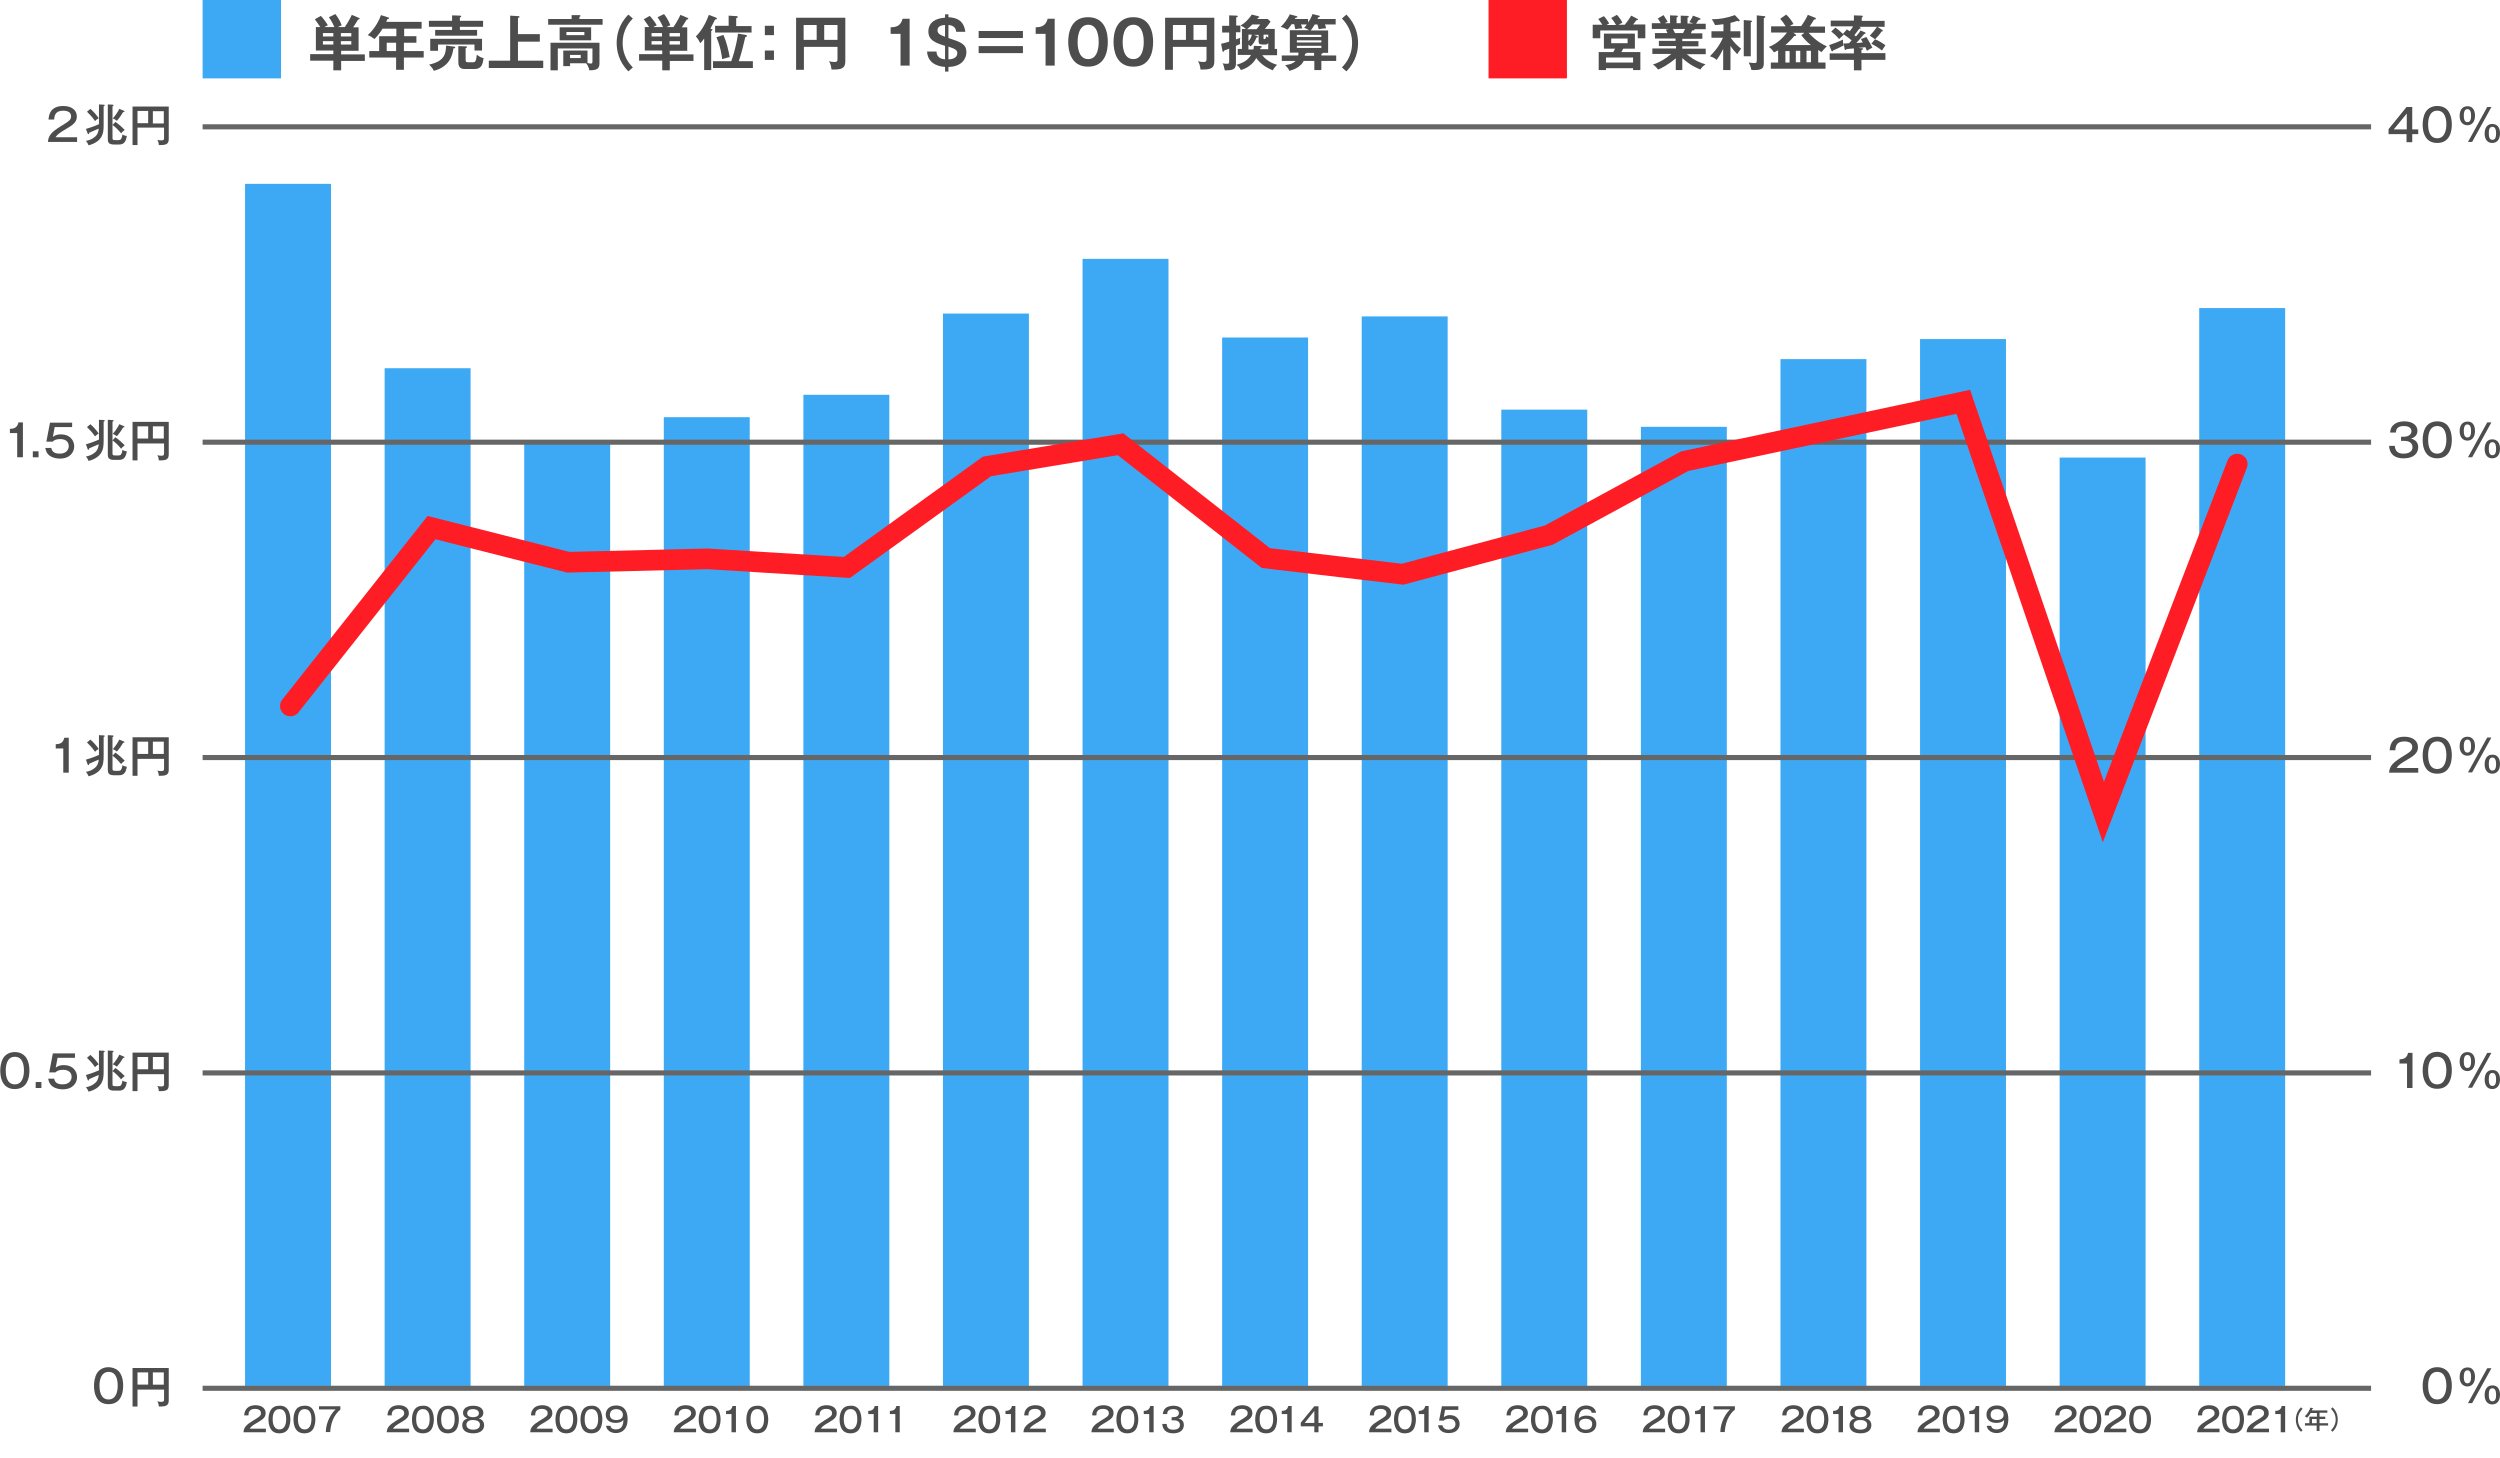 <?xml version="1.0" encoding="utf-8"?>
<!-- Generator: Adobe Illustrator 26.0.1, SVG Export Plug-In . SVG Version: 6.00 Build 0)  -->
<svg version="1.1" id="レイヤー_1" xmlns="http://www.w3.org/2000/svg" xmlns:xlink="http://www.w3.org/1999/xlink" x="0px"
	 y="0px" viewBox="0 0 960 560" style="enable-background:new 0 0 960 560;" xml:space="preserve">
<style type="text/css">
	.st0{fill:#3DA9F5;}
	.st1{fill:#4D4D4D;}
	.st2{fill:none;stroke:#666666;stroke-width:1.962;stroke-miterlimit:10;}
	.st3{fill:#FF1D25;}
	.st4{fill:none;stroke:#FF1D25;stroke-width:7.935;stroke-linecap:round;stroke-miterlimit:10;}
</style>
<g>
	<rect x="94.1" y="70.6" class="st0" width="33" height="461.6"/>
	<rect x="147.7" y="141.4" class="st0" width="33" height="390.8"/>
	<rect x="201.3" y="170.1" class="st0" width="33" height="362.1"/>
	<rect x="254.9" y="160.2" class="st0" width="33" height="372.1"/>
	<rect x="308.5" y="151.6" class="st0" width="33" height="380.6"/>
	<rect x="362.1" y="120.4" class="st0" width="33" height="411.8"/>
	<rect x="415.7" y="99.4" class="st0" width="33" height="432.8"/>
	<rect x="469.3" y="129.6" class="st0" width="33" height="402.6"/>
	<rect x="522.9" y="121.5" class="st0" width="33" height="410.7"/>
	<rect x="576.5" y="157.3" class="st0" width="33" height="374.9"/>
	<rect x="630.1" y="163.9" class="st0" width="33" height="368.3"/>
	<rect x="683.7" y="137.9" class="st0" width="33" height="394.3"/>
	<rect x="737.3" y="130.2" class="st0" width="33" height="402"/>
	<rect x="790.9" y="175.7" class="st0" width="33" height="356.6"/>
	<rect x="844.5" y="118.3" class="st0" width="33" height="413.9"/>
	<g>
		<path class="st1" d="M101.9,550h-8.4c0.1-1.9,1.1-2.9,3.7-4.5c2.5-1.5,3-1.8,3-2.9c0-1.1-1.1-1.6-2.2-1.6c-2.3,0-2.6,1.4-2.6,2.5
			h-1.6c0-0.5,0.1-1.5,0.7-2.3c1-1.4,2.6-1.6,3.6-1.6c2.4,0,3.9,1.2,3.9,3c0,1.3-0.6,2.2-2.7,3.4c-2.4,1.4-2.8,1.7-3.4,2.6h6.2V550z
			"/>
		<path class="st1" d="M110.6,541.4c0.8,1.3,0.9,2.9,0.9,3.7c0,0.7-0.1,2.4-0.9,3.7c-0.9,1.4-2.4,1.6-3.3,1.6
			c-1.8,0-2.8-0.8-3.3-1.6c-0.8-1.3-0.9-2.8-0.9-3.7c0-0.9,0.1-2.4,0.9-3.7c0.7-1.1,1.9-1.6,3.3-1.6
			C108.7,539.7,109.9,540.3,110.6,541.4z M104.7,545c0,1.1,0.2,3.9,2.6,3.9c2.4,0,2.6-2.9,2.6-3.9c0-1.3-0.2-3.9-2.6-3.9
			C104.9,541.1,104.7,543.8,104.7,545z"/>
		<path class="st1" d="M120.2,541.4c0.8,1.3,0.9,2.9,0.9,3.7c0,0.7-0.1,2.4-0.9,3.7c-0.9,1.4-2.4,1.6-3.3,1.6
			c-1.8,0-2.8-0.8-3.3-1.6c-0.8-1.3-0.9-2.8-0.9-3.7c0-0.9,0.1-2.4,0.9-3.7c0.7-1.1,1.9-1.6,3.3-1.6
			C118.4,539.7,119.6,540.3,120.2,541.4z M114.4,545c0,1.1,0.2,3.9,2.6,3.9c2.4,0,2.6-2.9,2.6-3.9c0-1.3-0.2-3.9-2.6-3.9
			C114.6,541.1,114.4,543.8,114.4,545z"/>
		<path class="st1" d="M130.7,540v1.3c-1.2,0.9-2.1,2.2-2.8,3.7c-0.9,2.1-1,3.9-1.1,4.9h-1.7c0.1-4.3,2.5-7.6,3.8-8.7h-6.4V540
			H130.7z"/>
	</g>
	<g>
		<path class="st1" d="M156.9,550h-8.4c0.1-1.9,1.1-2.9,3.7-4.5c2.5-1.5,3-1.8,3-2.9c0-1.1-1.1-1.6-2.2-1.6c-2.3,0-2.6,1.4-2.6,2.5
			h-1.6c0-0.5,0.1-1.5,0.7-2.3c1-1.4,2.6-1.6,3.6-1.6c2.4,0,3.9,1.2,3.9,3c0,1.3-0.6,2.2-2.7,3.4c-2.4,1.4-2.8,1.7-3.4,2.6h6.2V550z
			"/>
		<path class="st1" d="M165.7,541.4c0.8,1.3,0.9,2.9,0.9,3.7c0,0.7-0.1,2.4-0.9,3.7c-0.9,1.4-2.4,1.6-3.3,1.6
			c-1.8,0-2.8-0.8-3.3-1.6c-0.8-1.3-0.9-2.8-0.9-3.7c0-0.9,0.1-2.4,0.9-3.7c0.7-1.1,1.9-1.6,3.3-1.6
			C163.8,539.7,165,540.3,165.7,541.4z M159.8,545c0,1.1,0.2,3.9,2.6,3.9c2.4,0,2.6-2.9,2.6-3.9c0-1.3-0.2-3.9-2.6-3.9
			C160,541.1,159.8,543.8,159.8,545z"/>
		<path class="st1" d="M175.3,541.4c0.8,1.3,0.9,2.9,0.9,3.7c0,0.7-0.1,2.4-0.9,3.7c-0.9,1.4-2.4,1.6-3.3,1.6
			c-1.8,0-2.8-0.8-3.3-1.6c-0.8-1.3-0.9-2.8-0.9-3.7c0-0.9,0.1-2.4,0.9-3.7c0.7-1.1,1.9-1.6,3.3-1.6
			C173.4,539.7,174.6,540.3,175.3,541.4z M169.4,545c0,1.1,0.2,3.9,2.6,3.9c2.4,0,2.6-2.9,2.6-3.9c0-1.3-0.2-3.9-2.6-3.9
			C169.7,541.1,169.4,543.8,169.4,545z"/>
		<path class="st1" d="M185.9,547.3c0,1.3-0.8,3.1-4.2,3.1c-0.7,0-2.2-0.1-3.2-0.9c-0.6-0.5-1-1.2-1-2.2c0-2,1.6-2.5,2.1-2.6
			c-0.5-0.2-1.8-0.6-1.8-2.2c0-1.5,1.3-2.7,3.9-2.7c2.7,0,3.9,1.3,3.9,2.7c0,1.6-1.3,2.1-1.8,2.2C185.1,545,185.9,545.9,185.9,547.3
			z M179.1,547.1c0,1.5,1.5,1.9,2.6,1.9c1,0,2.6-0.3,2.6-1.9c0-1-0.8-1.8-2.6-1.8C179.9,545.2,179.1,546.1,179.1,547.1z
			 M179.4,542.7c0,1.5,1.9,1.5,2.2,1.5c0.3,0,2.3,0,2.3-1.5c0-0.3-0.1-1.6-2.3-1.6C179.6,541.1,179.4,542.3,179.4,542.7z"/>
	</g>
	<g>
		<path class="st1" d="M212,550h-8.4c0.1-1.9,1.1-2.9,3.7-4.5c2.5-1.5,3-1.8,3-2.9c0-1.1-1.1-1.6-2.2-1.6c-2.3,0-2.6,1.4-2.6,2.5
			h-1.6c0-0.5,0.1-1.5,0.7-2.3c1-1.4,2.6-1.6,3.6-1.6c2.4,0,3.9,1.2,3.9,3c0,1.3-0.6,2.2-2.7,3.4c-2.4,1.4-2.8,1.7-3.4,2.6h6.2V550z
			"/>
		<path class="st1" d="M220.8,541.4c0.8,1.3,0.9,2.9,0.9,3.7c0,0.7-0.1,2.4-0.9,3.7c-0.9,1.4-2.4,1.6-3.3,1.6
			c-1.8,0-2.8-0.8-3.3-1.6c-0.8-1.3-0.9-2.8-0.9-3.7c0-0.9,0.1-2.4,0.9-3.7c0.7-1.1,1.9-1.6,3.3-1.6
			C218.9,539.7,220.1,540.3,220.8,541.4z M214.9,545c0,1.1,0.2,3.9,2.6,3.9c2.4,0,2.6-2.9,2.6-3.9c0-1.3-0.2-3.9-2.6-3.9
			C215.1,541.1,214.9,543.8,214.9,545z"/>
		<path class="st1" d="M230.4,541.4c0.8,1.3,0.9,2.9,0.9,3.7c0,0.7-0.1,2.4-0.9,3.7c-0.9,1.4-2.4,1.6-3.3,1.6
			c-1.8,0-2.8-0.8-3.3-1.6c-0.8-1.3-0.9-2.8-0.9-3.7c0-0.9,0.1-2.4,0.9-3.7c0.7-1.1,1.9-1.6,3.3-1.6
			C228.5,539.7,229.7,540.3,230.4,541.4z M224.5,545c0,1.1,0.2,3.9,2.6,3.9c2.4,0,2.6-2.9,2.6-3.9c0-1.3-0.2-3.9-2.6-3.9
			C224.7,541.1,224.5,543.8,224.5,545z"/>
		<path class="st1" d="M234.4,547.5c0.2,1.2,1.3,1.4,2.1,1.4c2.4,0,2.8-1.8,2.9-3.6c-0.8,0.8-1.7,1.1-3,1.1c-2.1,0-3.8-1-3.8-3.2
			c0-1.9,1.4-3.5,4-3.5c3.6,0,4.4,2.9,4.4,5.2c0,4.3-2.5,5.4-4.5,5.4c-0.3,0-3.3,0-3.8-2.8H234.4z M234.2,543.3c0,1.6,1.4,2,2.4,2
			c1.4,0,2.6-0.6,2.6-2c0-1.1-0.8-2.2-2.6-2.2C234.3,541.1,234.2,542.9,234.2,543.3z"/>
	</g>
	<g>
		<path class="st1" d="M267.1,550h-8.4c0.1-1.9,1.1-2.9,3.7-4.5c2.5-1.5,3-1.8,3-2.9c0-1.1-1.1-1.6-2.2-1.6c-2.3,0-2.6,1.4-2.6,2.5
			h-1.6c0-0.5,0.1-1.5,0.7-2.3c1-1.4,2.6-1.6,3.6-1.6c2.4,0,3.9,1.2,3.9,3c0,1.3-0.6,2.2-2.7,3.4c-2.4,1.4-2.8,1.7-3.4,2.6h6.2V550z
			"/>
		<path class="st1" d="M275.8,541.4c0.8,1.3,0.9,2.9,0.9,3.7c0,0.7-0.1,2.4-0.9,3.7c-0.9,1.4-2.4,1.6-3.3,1.6
			c-1.8,0-2.8-0.8-3.3-1.6c-0.8-1.3-0.9-2.8-0.9-3.7c0-0.9,0.1-2.4,0.9-3.7c0.7-1.1,1.9-1.6,3.3-1.6
			C273.9,539.7,275.1,540.3,275.8,541.4z M270,545c0,1.1,0.2,3.9,2.6,3.9c2.4,0,2.6-2.9,2.6-3.9c0-1.3-0.2-3.9-2.6-3.9
			C270.2,541.1,270,543.8,270,545z"/>
		<path class="st1" d="M282.5,550h-1.6v-7h-2.1v-1.2c1.2-0.1,2.1-0.3,2.5-1.9h1.3V550z"/>
		<path class="st1" d="M294.1,541.4c0.8,1.3,0.9,2.9,0.9,3.7c0,0.7-0.1,2.4-0.9,3.7c-0.9,1.4-2.4,1.6-3.3,1.6
			c-1.8,0-2.8-0.8-3.3-1.6c-0.8-1.3-0.9-2.8-0.9-3.7c0-0.9,0.1-2.4,0.9-3.7c0.7-1.1,1.9-1.6,3.3-1.6
			C292.2,539.7,293.4,540.3,294.1,541.4z M288.2,545c0,1.1,0.2,3.9,2.6,3.9c2.4,0,2.6-2.9,2.6-3.9c0-1.3-0.2-3.9-2.6-3.9
			C288.4,541.1,288.2,543.8,288.2,545z"/>
	</g>
	<g>
		<path class="st1" d="M321.2,550h-8.4c0.1-1.9,1.1-2.9,3.7-4.5c2.5-1.5,3-1.8,3-2.9c0-1.1-1.1-1.6-2.2-1.6c-2.3,0-2.6,1.4-2.6,2.5
			h-1.6c0-0.5,0.1-1.5,0.7-2.3c1-1.4,2.6-1.6,3.6-1.6c2.4,0,3.9,1.2,3.9,3c0,1.3-0.6,2.2-2.7,3.4c-2.4,1.4-2.8,1.7-3.4,2.6h6.2V550z
			"/>
		<path class="st1" d="M329.9,541.4c0.8,1.3,0.9,2.9,0.9,3.7c0,0.7-0.1,2.4-0.9,3.7c-0.9,1.4-2.4,1.6-3.3,1.6
			c-1.8,0-2.8-0.8-3.3-1.6c-0.8-1.3-0.9-2.8-0.9-3.7c0-0.9,0.1-2.4,0.9-3.7c0.7-1.1,1.9-1.6,3.3-1.6
			C328,539.7,329.2,540.3,329.9,541.4z M324,545c0,1.1,0.2,3.9,2.6,3.9c2.4,0,2.6-2.9,2.6-3.9c0-1.3-0.2-3.9-2.6-3.9
			C324.2,541.1,324,543.8,324,545z"/>
		<path class="st1" d="M337.1,550h-1.6v-7h-2.1v-1.2c1.2-0.1,2.1-0.3,2.5-1.9h1.3V550z"/>
		<path class="st1" d="M345.4,550h-1.6v-7h-2.1v-1.2c1.2-0.1,2.1-0.3,2.5-1.9h1.3V550z"/>
	</g>
	<g>
		<path class="st1" d="M374.5,550h-8.4c0.1-1.9,1.1-2.9,3.7-4.5c2.5-1.5,3-1.8,3-2.9c0-1.1-1.1-1.6-2.2-1.6c-2.3,0-2.6,1.4-2.6,2.5
			h-1.6c0-0.5,0.1-1.5,0.7-2.3c1-1.4,2.6-1.6,3.6-1.6c2.4,0,3.9,1.2,3.9,3c0,1.3-0.6,2.2-2.7,3.4c-2.4,1.4-2.8,1.7-3.4,2.6h6.2V550z
			"/>
		<path class="st1" d="M383.2,541.4c0.8,1.3,0.9,2.9,0.9,3.7c0,0.7-0.1,2.4-0.9,3.7c-0.9,1.4-2.4,1.6-3.3,1.6
			c-1.8,0-2.8-0.8-3.3-1.6c-0.8-1.3-0.9-2.8-0.9-3.7c0-0.9,0.1-2.4,0.9-3.7c0.7-1.1,1.9-1.6,3.3-1.6
			C381.3,539.7,382.5,540.3,383.2,541.4z M377.3,545c0,1.1,0.2,3.9,2.6,3.9c2.4,0,2.6-2.9,2.6-3.9c0-1.3-0.2-3.9-2.6-3.9
			C377.5,541.1,377.3,543.8,377.3,545z"/>
		<path class="st1" d="M389.8,550h-1.6v-7h-2.1v-1.2c1.2-0.1,2.1-0.3,2.5-1.9h1.3V550z"/>
		<path class="st1" d="M401.4,550H393c0.1-1.9,1.1-2.9,3.7-4.5c2.5-1.5,3-1.8,3-2.9c0-1.1-1.1-1.6-2.2-1.6c-2.3,0-2.6,1.4-2.6,2.5
			h-1.6c0-0.5,0.1-1.5,0.7-2.3c1-1.4,2.6-1.6,3.6-1.6c2.4,0,3.9,1.2,3.9,3c0,1.3-0.6,2.2-2.7,3.4c-2.4,1.4-2.8,1.7-3.4,2.6h6.2V550z
			"/>
	</g>
	<g>
		<path class="st1" d="M427.5,550h-8.4c0.1-1.9,1.1-2.9,3.7-4.5c2.5-1.5,3-1.8,3-2.9c0-1.1-1.1-1.6-2.2-1.6c-2.3,0-2.6,1.4-2.6,2.5
			h-1.6c0-0.5,0.1-1.5,0.7-2.3c1-1.4,2.6-1.6,3.6-1.6c2.4,0,3.9,1.2,3.9,3c0,1.3-0.6,2.2-2.7,3.4c-2.4,1.4-2.8,1.7-3.4,2.6h6.2V550z
			"/>
		<path class="st1" d="M436.2,541.4c0.8,1.3,0.9,2.9,0.9,3.7c0,0.7-0.1,2.4-0.9,3.7c-0.9,1.4-2.4,1.6-3.3,1.6
			c-1.8,0-2.8-0.8-3.3-1.6c-0.8-1.3-0.9-2.8-0.9-3.7c0-0.9,0.1-2.4,0.9-3.7c0.7-1.1,1.9-1.6,3.3-1.6
			C434.3,539.7,435.5,540.3,436.2,541.4z M430.4,545c0,1.1,0.2,3.9,2.6,3.9c2.4,0,2.6-2.9,2.6-3.9c0-1.3-0.2-3.9-2.6-3.9
			C430.6,541.1,430.4,543.8,430.4,545z"/>
		<path class="st1" d="M442.9,550h-1.6v-7h-2.1v-1.2c1.2-0.1,2.1-0.3,2.5-1.9h1.3V550z"/>
		<path class="st1" d="M449.8,544.2h0.8c1.1,0,2.1-0.5,2.1-1.6c0-1.5-1.8-1.5-2.2-1.5c-1.7,0-2.3,0.8-2.3,1.9h-1.7
			c0.1-0.5,0.2-1.5,1.1-2.3c1-0.8,2.4-0.9,3-0.9c2.3,0,3.7,1.1,3.7,2.7c0,1.7-1.3,2.1-1.8,2.2c1.7,0.4,2.1,1.5,2.1,2.5
			c0,1.6-1.1,3.2-4.1,3.2c-0.9,0-3.9-0.1-4.2-3.6h1.7c0.1,1.4,0.7,2.2,2.5,2.2c0.4,0,2.6,0,2.6-1.8c0-1.5-1.4-1.8-2.2-1.8h-1V544.2z
			"/>
	</g>
	<g>
		<path class="st1" d="M480.8,550h-8.4c0.1-1.9,1.1-2.9,3.7-4.5c2.5-1.5,3-1.8,3-2.9c0-1.1-1.1-1.6-2.2-1.6c-2.3,0-2.6,1.4-2.6,2.5
			h-1.6c0-0.5,0.1-1.5,0.7-2.3c1-1.4,2.6-1.6,3.6-1.6c2.4,0,3.9,1.2,3.9,3c0,1.3-0.6,2.2-2.7,3.4c-2.4,1.4-2.8,1.7-3.4,2.6h6.2V550z
			"/>
		<path class="st1" d="M489.5,541.4c0.8,1.3,0.9,2.9,0.9,3.7c0,0.7-0.1,2.4-0.9,3.7c-0.9,1.4-2.4,1.6-3.3,1.6
			c-1.8,0-2.8-0.8-3.3-1.6c-0.8-1.3-0.9-2.8-0.9-3.7c0-0.9,0.1-2.4,0.9-3.7c0.7-1.1,1.9-1.6,3.3-1.6
			C487.6,539.7,488.8,540.3,489.5,541.4z M483.7,545c0,1.1,0.2,3.9,2.6,3.9c2.4,0,2.6-2.9,2.6-3.9c0-1.3-0.2-3.9-2.6-3.9
			C483.9,541.1,483.7,543.8,483.7,545z"/>
		<path class="st1" d="M495.9,550h-1.6v-7h-2.1v-1.2c1.2-0.1,2.1-0.3,2.5-1.9h1.3V550z"/>
		<path class="st1" d="M506.3,546.4h1.7v1.3h-1.7v2.3h-1.6v-2.3h-5.2v-1.4l5.2-6.3h1.6V546.4z M504.7,546.4v-4.6l-3.7,4.6H504.7z"/>
	</g>
	<g>
		<path class="st1" d="M534.1,550h-8.4c0.1-1.9,1.1-2.9,3.7-4.5c2.5-1.5,3-1.8,3-2.9c0-1.1-1.1-1.6-2.2-1.6c-2.3,0-2.6,1.4-2.6,2.5
			h-1.6c0-0.5,0.1-1.5,0.7-2.3c1-1.4,2.6-1.6,3.6-1.6c2.4,0,3.9,1.2,3.9,3c0,1.3-0.6,2.2-2.7,3.4c-2.4,1.4-2.8,1.7-3.4,2.6h6.2V550z
			"/>
		<path class="st1" d="M542.8,541.4c0.8,1.3,0.9,2.9,0.9,3.7c0,0.7-0.1,2.4-0.9,3.7c-0.9,1.4-2.4,1.6-3.3,1.6
			c-1.8,0-2.8-0.8-3.3-1.6c-0.8-1.3-0.9-2.8-0.9-3.7c0-0.9,0.1-2.4,0.9-3.7c0.7-1.1,1.9-1.6,3.3-1.6
			C540.9,539.7,542.1,540.3,542.8,541.4z M536.9,545c0,1.1,0.2,3.9,2.6,3.9c2.4,0,2.6-2.9,2.6-3.9c0-1.3-0.2-3.9-2.6-3.9
			C537.2,541.1,536.9,543.8,536.9,545z"/>
		<path class="st1" d="M548.5,550h-1.6v-7h-2.1v-1.2c1.2-0.1,2.1-0.3,2.5-1.9h1.3V550z"/>
		<path class="st1" d="M559.9,541.4h-5l-0.5,2.8c0.7-0.6,1.7-0.8,2.4-0.8c2.5,0,3.7,1.8,3.7,3.4c0,1.6-1.1,3.5-4.1,3.5
			c-0.6,0-1.9,0-2.9-0.8c-1.1-0.8-1.2-1.9-1.3-2.2h1.7c0.3,1.4,1.5,1.7,2.4,1.7c1.7,0,2.6-1,2.6-2.1c0-0.9-0.6-2.1-2.4-2.1
			c-1.3,0-1.9,0.5-2.1,0.7h-1.8l1.1-5.5h6.3V541.4z"/>
	</g>
	<g>
		<path class="st1" d="M586.6,550h-8.4c0.1-1.9,1.1-2.9,3.7-4.5c2.5-1.5,3-1.8,3-2.9c0-1.1-1.1-1.6-2.2-1.6c-2.3,0-2.6,1.4-2.6,2.5
			h-1.6c0-0.5,0.1-1.5,0.7-2.3c1-1.4,2.6-1.6,3.6-1.6c2.4,0,3.9,1.2,3.9,3c0,1.3-0.6,2.2-2.7,3.4c-2.4,1.4-2.8,1.7-3.4,2.6h6.2V550z
			"/>
		<path class="st1" d="M595.4,541.4c0.8,1.3,0.9,2.9,0.9,3.7c0,0.7-0.1,2.4-0.9,3.7c-0.9,1.4-2.4,1.6-3.3,1.6
			c-1.8,0-2.8-0.8-3.3-1.6c-0.8-1.3-0.9-2.8-0.9-3.7c0-0.9,0.1-2.4,0.9-3.7c0.7-1.1,1.9-1.6,3.3-1.6
			C593.5,539.7,594.7,540.3,595.4,541.4z M589.5,545c0,1.1,0.2,3.9,2.6,3.9c2.4,0,2.6-2.9,2.6-3.9c0-1.3-0.2-3.9-2.6-3.9
			C589.7,541.1,589.5,543.8,589.5,545z"/>
		<path class="st1" d="M601.3,550h-1.6v-7h-2.1v-1.2c1.2-0.1,2.1-0.3,2.5-1.9h1.3V550z"/>
		<path class="st1" d="M611.2,542.5c-0.2-1.2-1.3-1.4-2.1-1.4c-2.4,0-2.8,1.8-2.9,3.6c0.8-0.8,1.8-1.1,3-1.1c2.1,0,3.8,1,3.8,3.2
			c0,2-1.4,3.5-4,3.5c-3.6,0-4.4-2.9-4.4-5.2c0-4.3,2.5-5.4,4.5-5.4c0.3,0,3.3,0,3.8,2.8H611.2z M606.4,546.8c0,1.1,0.7,2.2,2.6,2.2
			c2.2,0,2.4-1.6,2.4-2.2c0-1.9-2-2-2.4-2C607.1,544.8,606.4,545.7,606.4,546.8z"/>
	</g>
	<g>
		<path class="st1" d="M639.2,550h-8.4c0.1-1.9,1.1-2.9,3.7-4.5c2.5-1.5,3-1.8,3-2.9c0-1.1-1.1-1.6-2.2-1.6c-2.3,0-2.6,1.4-2.6,2.5
			h-1.6c0-0.5,0.1-1.5,0.7-2.3c1-1.4,2.6-1.6,3.6-1.6c2.4,0,3.9,1.2,3.9,3c0,1.3-0.6,2.2-2.7,3.4c-2.4,1.4-2.8,1.7-3.4,2.6h6.2V550z
			"/>
		<path class="st1" d="M647.9,541.4c0.8,1.3,0.9,2.9,0.9,3.7c0,0.7-0.1,2.4-0.9,3.7c-0.9,1.4-2.4,1.6-3.3,1.6
			c-1.8,0-2.8-0.8-3.3-1.6c-0.8-1.3-0.9-2.8-0.9-3.7c0-0.9,0.1-2.4,0.9-3.7c0.7-1.1,1.9-1.6,3.3-1.6
			C646,539.7,647.2,540.3,647.9,541.4z M642,545c0,1.1,0.2,3.9,2.6,3.9c2.4,0,2.6-2.9,2.6-3.9c0-1.3-0.2-3.9-2.6-3.9
			C642.2,541.1,642,543.8,642,545z"/>
		<path class="st1" d="M654.6,550H653v-7h-2.1v-1.2c1.2-0.1,2.1-0.3,2.5-1.9h1.3V550z"/>
		<path class="st1" d="M666.2,540v1.3c-1.2,0.9-2.1,2.2-2.8,3.7c-0.9,2.1-1,3.9-1.1,4.9h-1.7c0.1-4.3,2.5-7.6,3.8-8.7H658V540H666.2
			z"/>
	</g>
	<g>
		<path class="st1" d="M692.5,550h-8.4c0.1-1.9,1.1-2.9,3.7-4.5c2.5-1.5,3-1.8,3-2.9c0-1.1-1.1-1.6-2.2-1.6c-2.3,0-2.6,1.4-2.6,2.5
			h-1.6c0-0.5,0.1-1.5,0.7-2.3c1-1.4,2.6-1.6,3.6-1.6c2.4,0,3.9,1.2,3.9,3c0,1.3-0.6,2.2-2.7,3.4c-2.4,1.4-2.8,1.7-3.4,2.6h6.2V550z
			"/>
		<path class="st1" d="M701.2,541.4c0.8,1.3,0.9,2.9,0.9,3.7c0,0.7-0.1,2.4-0.9,3.7c-0.9,1.4-2.4,1.6-3.3,1.6
			c-1.8,0-2.8-0.8-3.3-1.6c-0.8-1.3-0.9-2.8-0.9-3.7c0-0.9,0.1-2.4,0.9-3.7c0.7-1.1,1.9-1.6,3.3-1.6
			C699.3,539.7,700.5,540.3,701.2,541.4z M695.3,545c0,1.1,0.2,3.9,2.6,3.9c2.4,0,2.6-2.9,2.6-3.9c0-1.3-0.2-3.9-2.6-3.9
			C695.5,541.1,695.3,543.8,695.3,545z"/>
		<path class="st1" d="M707.6,550H706v-7h-2.1v-1.2c1.2-0.1,2.1-0.3,2.5-1.9h1.3V550z"/>
		<path class="st1" d="M718.6,547.3c0,1.3-0.8,3.1-4.2,3.1c-0.7,0-2.2-0.1-3.2-0.9c-0.6-0.5-1-1.2-1-2.2c0-2,1.6-2.5,2.1-2.6
			c-0.5-0.2-1.8-0.6-1.8-2.2c0-1.5,1.3-2.7,3.9-2.7c2.7,0,3.9,1.3,3.9,2.7c0,1.6-1.3,2.1-1.8,2.2C717.8,545,718.6,545.9,718.6,547.3
			z M711.8,547.1c0,1.5,1.5,1.9,2.6,1.9c1,0,2.6-0.3,2.6-1.9c0-1-0.8-1.8-2.6-1.8C712.7,545.2,711.8,546.1,711.8,547.1z
			 M712.2,542.7c0,1.5,1.9,1.5,2.2,1.5c0.3,0,2.3,0,2.3-1.5c0-0.3-0.1-1.6-2.3-1.6C712.3,541.1,712.2,542.3,712.2,542.7z"/>
	</g>
	<g>
		<path class="st1" d="M744.7,550h-8.4c0.1-1.9,1.1-2.9,3.7-4.5c2.5-1.5,3-1.8,3-2.9c0-1.1-1.1-1.6-2.2-1.6c-2.3,0-2.6,1.4-2.6,2.5
			h-1.6c0-0.5,0.1-1.5,0.7-2.3c1-1.4,2.6-1.6,3.6-1.6c2.4,0,3.9,1.2,3.9,3c0,1.3-0.6,2.2-2.7,3.4c-2.4,1.4-2.8,1.7-3.4,2.6h6.2V550z
			"/>
		<path class="st1" d="M753.5,541.4c0.8,1.3,0.9,2.9,0.9,3.7c0,0.7-0.1,2.4-0.9,3.7c-0.9,1.4-2.4,1.6-3.3,1.6
			c-1.8,0-2.8-0.8-3.3-1.6c-0.8-1.3-0.9-2.8-0.9-3.7c0-0.9,0.1-2.4,0.9-3.7c0.7-1.1,1.9-1.6,3.3-1.6
			C751.6,539.7,752.8,540.3,753.5,541.4z M747.6,545c0,1.1,0.2,3.9,2.6,3.9c2.4,0,2.6-2.9,2.6-3.9c0-1.3-0.2-3.9-2.6-3.9
			C747.8,541.1,747.6,543.8,747.6,545z"/>
		<path class="st1" d="M759.9,550h-1.6v-7h-2.1v-1.2c1.2-0.1,2.1-0.3,2.5-1.9h1.3V550z"/>
		<path class="st1" d="M764.6,547.5c0.2,1.2,1.3,1.4,2.1,1.4c2.4,0,2.8-1.8,2.9-3.6c-0.8,0.8-1.7,1.1-3,1.1c-2.1,0-3.8-1-3.8-3.2
			c0-1.9,1.4-3.5,4-3.5c3.6,0,4.4,2.9,4.4,5.2c0,4.3-2.5,5.4-4.5,5.4c-0.3,0-3.3,0-3.8-2.8H764.6z M764.4,543.3c0,1.6,1.4,2,2.4,2
			c1.4,0,2.6-0.6,2.6-2c0-1.1-0.8-2.2-2.6-2.2C764.4,541.1,764.4,542.9,764.4,543.3z"/>
	</g>
	<g>
		<path class="st1" d="M797.3,550h-8.4c0.1-1.9,1.1-2.9,3.7-4.5c2.5-1.5,3-1.8,3-2.9c0-1.1-1.1-1.6-2.2-1.6c-2.3,0-2.6,1.4-2.6,2.5
			h-1.6c0-0.5,0.1-1.5,0.7-2.3c1-1.4,2.6-1.6,3.6-1.6c2.4,0,3.9,1.2,3.9,3c0,1.3-0.6,2.2-2.7,3.4c-2.4,1.4-2.8,1.7-3.4,2.6h6.2V550z
			"/>
		<path class="st1" d="M806,541.4c0.8,1.3,0.9,2.9,0.9,3.7c0,0.7-0.1,2.4-0.9,3.7c-0.9,1.4-2.4,1.6-3.3,1.6c-1.8,0-2.8-0.8-3.3-1.6
			c-0.8-1.3-0.9-2.8-0.9-3.7c0-0.9,0.1-2.4,0.9-3.7c0.7-1.1,1.9-1.6,3.3-1.6C804.1,539.7,805.3,540.3,806,541.4z M800.1,545
			c0,1.1,0.2,3.9,2.6,3.9c2.4,0,2.6-2.9,2.6-3.9c0-1.3-0.2-3.9-2.6-3.9C800.3,541.1,800.1,543.8,800.1,545z"/>
		<path class="st1" d="M816.3,550h-8.4c0.1-1.9,1.1-2.9,3.7-4.5c2.5-1.5,3-1.8,3-2.9c0-1.1-1.1-1.6-2.2-1.6c-2.3,0-2.6,1.4-2.6,2.5
			h-1.6c0-0.5,0.1-1.5,0.7-2.3c1-1.4,2.6-1.6,3.6-1.6c2.4,0,3.9,1.2,3.9,3c0,1.3-0.6,2.2-2.7,3.4c-2.4,1.4-2.8,1.7-3.4,2.6h6.2V550z
			"/>
		<path class="st1" d="M825.1,541.4c0.8,1.3,0.9,2.9,0.9,3.7c0,0.7-0.1,2.4-0.9,3.7c-0.9,1.4-2.4,1.6-3.3,1.6
			c-1.8,0-2.8-0.8-3.3-1.6c-0.8-1.3-0.9-2.8-0.9-3.7c0-0.9,0.1-2.4,0.9-3.7c0.7-1.1,1.9-1.6,3.3-1.6
			C823.2,539.7,824.4,540.3,825.1,541.4z M819.2,545c0,1.1,0.2,3.9,2.6,3.9c2.4,0,2.6-2.9,2.6-3.9c0-1.3-0.2-3.9-2.6-3.9
			C819.4,541.1,819.2,543.8,819.2,545z"/>
	</g>
	<g>
		<path class="st1" d="M852.1,550h-8.4c0.1-1.9,1.1-2.9,3.7-4.5c2.5-1.5,3-1.8,3-2.9c0-1.1-1.1-1.6-2.2-1.6c-2.3,0-2.6,1.4-2.6,2.5
			h-1.6c0-0.5,0.1-1.5,0.7-2.3c1-1.4,2.6-1.6,3.6-1.6c2.4,0,3.9,1.2,3.9,3c0,1.3-0.6,2.2-2.7,3.4c-2.4,1.4-2.8,1.7-3.4,2.6h6.2V550z
			"/>
		<path class="st1" d="M860.8,541.4c0.8,1.3,0.9,2.9,0.9,3.7c0,0.7-0.1,2.4-0.9,3.7c-0.9,1.4-2.4,1.6-3.3,1.6
			c-1.8,0-2.8-0.8-3.3-1.6c-0.8-1.3-0.9-2.8-0.9-3.7c0-0.9,0.1-2.4,0.9-3.7c0.7-1.1,1.9-1.6,3.3-1.6
			C858.9,539.7,860.1,540.3,860.8,541.4z M854.9,545c0,1.1,0.2,3.9,2.6,3.9c2.4,0,2.6-2.9,2.6-3.9c0-1.3-0.2-3.9-2.6-3.9
			C855.1,541.1,854.9,543.8,854.9,545z"/>
		<path class="st1" d="M871.1,550h-8.4c0.1-1.9,1.1-2.9,3.7-4.5c2.5-1.5,3-1.8,3-2.9c0-1.1-1.1-1.6-2.2-1.6c-2.3,0-2.6,1.4-2.6,2.5
			h-1.6c0-0.5,0.1-1.5,0.7-2.3c1-1.4,2.6-1.6,3.6-1.6c2.4,0,3.9,1.2,3.9,3c0,1.3-0.6,2.2-2.7,3.4c-2.4,1.4-2.8,1.7-3.4,2.6h6.2V550z
			"/>
		<path class="st1" d="M877.4,550h-1.6v-7h-2.1v-1.2c1.2-0.1,2.1-0.3,2.5-1.9h1.3V550z"/>
	</g>
	<line class="st2" x1="77.8" y1="533.1" x2="910.5" y2="533.1"/>
	<line class="st2" x1="77.8" y1="48.7" x2="910.5" y2="48.7"/>
	<line class="st2" x1="77.8" y1="169.8" x2="910.5" y2="169.8"/>
	<line class="st2" x1="77.8" y1="290.9" x2="910.5" y2="290.9"/>
	<line class="st2" x1="77.8" y1="412" x2="910.5" y2="412"/>
	<g>
		<path class="st1" d="M29.6,54.5H18.4c0.2-2.5,1.4-3.8,4.9-6c3.3-2,4-2.5,4-3.9c0-1.5-1.4-2.1-3-2.1c-3.1,0-3.4,1.9-3.5,3.4h-2.2
			c0.1-0.6,0.2-2,0.9-3.1c1.3-1.9,3.5-2.1,4.8-2.1c3.2,0,5.2,1.6,5.2,4c0,1.7-0.8,2.9-3.6,4.5c-3.2,1.9-3.7,2.3-4.6,3.5h8.3V54.5z"
			/>
		<path class="st1" d="M33,49.5c2.2-0.6,4.6-1.6,5-1.8v-7.6l1.8,0.1c0.1,0,0.4,0,0.4,0.3c0,0.2-0.2,0.2-0.4,0.3V48
			c0,1.9-0.1,3.4-1.1,4.9c-0.5,0.8-1.9,2.2-4.7,2.9c-0.3-0.9-0.8-1.4-1-1.7c2.3-0.4,3.6-1.6,4-2.1c0.6-0.7,0.9-2,0.9-2.6
			c-0.6,0.3-3.2,1.3-3.7,1.6c0,0.3,0,0.5-0.2,0.5c-0.3,0-0.3-0.2-0.4-0.4L33,49.5z M34.7,41.8c1.1,0.9,2.5,2.5,3.2,3.6
			c-0.4,0.2-1.1,0.7-1.4,1.1c-1.1-1.6-1.8-2.3-3.1-3.6L34.7,41.8z M43.2,40.2c0.1,0,0.4,0,0.4,0.3c0,0.2-0.3,0.3-0.4,0.3v12.1
			c0,0.8,0.1,0.9,1.3,0.9h0.8c0.1,0,0.9,0,1.1-0.3c0.3-0.4,0.6-1.2,0.6-1.9c0.2,0.2,0.7,0.5,1.7,0.6c-0.4,2.9-1.7,3.3-3.1,3.3h-1.8
			c-2.3,0-2.4-1.1-2.4-2.2V40.1L43.2,40.2z M44.3,46.8C46,48,47,49,47.9,49.9c-0.8,0.6-1.2,1-1.4,1.3c-1-1.2-1.9-2.2-3.3-3.2
			L44.3,46.8z M47.5,42.5c0.1,0.1,0.3,0.1,0.3,0.3c0,0.2-0.2,0.3-0.5,0.2c-0.8,1.4-1.4,2.2-2.4,3.4c-0.5-0.4-1.1-0.8-1.6-0.9
			c0.9-1,2.1-2.7,2.5-3.7L47.5,42.5z"/>
		<path class="st1" d="M52.8,49v6.7h-1.9V40.9h13.9v12.4c0,1.8-0.7,2.4-3.2,2.4c-0.3,0-0.4,0-0.6,0c-0.1-1.2-0.4-1.7-0.6-2
			c0.7,0.2,1.3,0.2,1.6,0.2c0.9,0,1-0.3,1-1V49H52.8z M56.9,42.6h-4.1v4.7h4.1V42.6z M58.7,47.4h4.2v-4.7h-4.2V47.4z"/>
	</g>
	<g>
		<path class="st1" d="M8.8,175.6H6.6v-9.3H3.8v-1.6c1.6-0.1,2.8-0.4,3.3-2.5h1.7V175.6z"/>
		<path class="st1" d="M14.8,175.6h-2.2v-2.3h2.2V175.6z"/>
		<path class="st1" d="M27.7,164H21l-0.7,3.8c1-0.9,2.2-1,3.2-1c3.4,0,5,2.4,5,4.6c0,2.1-1.5,4.7-5.5,4.7c-0.8,0-2.5-0.1-3.9-1.1
			c-1.4-1-1.6-2.5-1.7-3h2.3c0.3,1.9,1.9,2.2,3.3,2.2c2.3,0,3.4-1.4,3.4-2.9c0-1.2-0.7-2.7-3.3-2.7c-1.8,0-2.5,0.6-2.9,1h-2.4
			l1.4-7.3h8.5V164z"/>
		<path class="st1" d="M33,170.6c2.2-0.6,4.6-1.6,5-1.8v-7.6l1.8,0.1c0.1,0,0.4,0,0.4,0.3c0,0.2-0.2,0.2-0.4,0.3v7.3
			c0,1.9-0.1,3.4-1.1,4.9c-0.5,0.8-1.9,2.2-4.7,2.9c-0.3-0.9-0.8-1.4-1-1.7c2.3-0.4,3.6-1.6,4-2.1c0.6-0.7,0.9-2,0.9-2.6
			c-0.6,0.3-3.2,1.3-3.7,1.6c0,0.3,0,0.5-0.2,0.5c-0.3,0-0.3-0.2-0.4-0.4L33,170.6z M34.7,162.9c1.1,0.9,2.5,2.5,3.2,3.6
			c-0.4,0.2-1.1,0.7-1.4,1.1c-1.1-1.6-1.8-2.3-3.1-3.6L34.7,162.9z M43.2,161.3c0.1,0,0.4,0,0.4,0.3c0,0.2-0.3,0.3-0.4,0.3V174
			c0,0.8,0.1,0.9,1.3,0.9h0.8c0.1,0,0.9,0,1.1-0.3c0.3-0.4,0.6-1.2,0.6-1.9c0.2,0.2,0.7,0.5,1.7,0.6c-0.4,2.9-1.7,3.3-3.1,3.3h-1.8
			c-2.3,0-2.4-1.1-2.4-2.2v-13.2L43.2,161.3z M44.3,167.9c1.7,1.2,2.7,2.2,3.6,3.1c-0.8,0.6-1.2,1-1.4,1.3c-1-1.2-1.9-2.2-3.3-3.2
			L44.3,167.9z M47.5,163.6c0.1,0.1,0.3,0.1,0.3,0.3c0,0.2-0.2,0.3-0.5,0.2c-0.8,1.4-1.4,2.2-2.4,3.4c-0.5-0.4-1.1-0.7-1.6-0.9
			c0.9-1,2.1-2.7,2.5-3.7L47.5,163.6z"/>
		<path class="st1" d="M52.8,170.1v6.7h-1.9V162h13.9v12.4c0,1.8-0.7,2.4-3.2,2.4c-0.3,0-0.4,0-0.6,0c-0.1-1.2-0.4-1.7-0.6-2
			c0.7,0.2,1.3,0.2,1.6,0.2c0.9,0,1-0.3,1-1v-3.7H52.8z M56.9,163.7h-4.1v4.7h4.1V163.7z M58.7,168.4h4.2v-4.7h-4.2V168.4z"/>
	</g>
	<g>
		<path class="st1" d="M26.4,296.7h-2.1v-9.3h-2.9v-1.6c1.6-0.1,2.8-0.4,3.3-2.5h1.7V296.7z"/>
		<path class="st1" d="M33,291.7c2.2-0.6,4.6-1.6,5-1.8v-7.6l1.8,0.1c0.1,0,0.4,0,0.4,0.3c0,0.2-0.2,0.2-0.4,0.3v7.3
			c0,1.9-0.1,3.4-1.1,4.9c-0.5,0.8-1.9,2.2-4.7,2.9c-0.3-0.9-0.8-1.4-1-1.7c2.3-0.4,3.6-1.6,4-2.1c0.6-0.7,0.9-2,0.9-2.6
			c-0.6,0.3-3.2,1.3-3.7,1.6c0,0.3,0,0.5-0.2,0.5c-0.3,0-0.3-0.2-0.4-0.4L33,291.7z M34.7,284c1.1,0.9,2.5,2.5,3.2,3.6
			c-0.4,0.2-1.1,0.7-1.4,1.1c-1.1-1.6-1.8-2.3-3.1-3.6L34.7,284z M43.2,282.4c0.1,0,0.4,0,0.4,0.3c0,0.2-0.3,0.3-0.4,0.3v12.1
			c0,0.8,0.1,0.9,1.3,0.9h0.8c0.1,0,0.9,0,1.1-0.3c0.3-0.4,0.6-1.2,0.6-1.9c0.2,0.2,0.7,0.5,1.7,0.6c-0.4,2.9-1.7,3.3-3.1,3.3h-1.8
			c-2.3,0-2.4-1.1-2.4-2.2v-13.2L43.2,282.4z M44.3,289c1.7,1.2,2.7,2.2,3.6,3.1c-0.8,0.6-1.2,1-1.4,1.3c-1-1.2-1.9-2.2-3.3-3.2
			L44.3,289z M47.5,284.7c0.1,0.1,0.3,0.1,0.3,0.3c0,0.2-0.2,0.3-0.5,0.2c-0.8,1.4-1.4,2.2-2.4,3.4c-0.5-0.4-1.1-0.8-1.6-0.9
			c0.9-1,2.1-2.7,2.5-3.7L47.5,284.7z"/>
		<path class="st1" d="M52.8,291.2v6.7h-1.9v-14.8h13.9v12.4c0,1.8-0.7,2.4-3.2,2.4c-0.3,0-0.4,0-0.6,0c-0.1-1.2-0.4-1.7-0.6-2
			c0.7,0.2,1.3,0.2,1.6,0.2c0.9,0,1-0.3,1-1v-3.7H52.8z M56.9,284.8h-4.1v4.7h4.1V284.8z M58.7,289.5h4.2v-4.7h-4.2V289.5z"/>
	</g>
	<g>
		<path class="st1" d="M10.1,406.2c1.1,1.8,1.2,3.8,1.2,4.9c0,1-0.1,3.2-1.2,4.9c-1.2,1.9-3.2,2.2-4.4,2.2c-2.4,0-3.7-1.1-4.4-2.2
			c-1.1-1.7-1.2-3.8-1.2-4.9c0-1.2,0.2-3.3,1.2-4.9c1-1.5,2.6-2.2,4.4-2.2C7.5,404,9.1,404.7,10.1,406.2z M2.2,411.1
			c0,1.4,0.2,5.3,3.5,5.3c3.2,0,3.5-3.8,3.5-5.3c0-1.7-0.3-5.3-3.5-5.3C2.5,405.8,2.2,409.5,2.2,411.1z"/>
		<path class="st1" d="M15.9,417.8h-2.2v-2.3h2.2V417.8z"/>
		<path class="st1" d="M28.8,406.2h-6.7l-0.7,3.8c1-0.9,2.2-1,3.2-1c3.4,0,5,2.4,5,4.6c0,2.1-1.5,4.7-5.5,4.7
			c-0.8,0-2.5-0.1-3.9-1.1c-1.4-1-1.6-2.5-1.7-3h2.3c0.3,1.9,1.9,2.2,3.3,2.2c2.3,0,3.4-1.4,3.4-2.9c0-1.2-0.7-2.7-3.3-2.7
			c-1.8,0-2.5,0.6-2.9,1h-2.4l1.4-7.3h8.5V406.2z"/>
		<path class="st1" d="M33,412.8c2.2-0.6,4.6-1.6,5-1.8v-7.6l1.8,0.1c0.1,0,0.4,0,0.4,0.3c0,0.2-0.2,0.2-0.4,0.3v7.3
			c0,1.9-0.1,3.4-1.1,4.9c-0.5,0.8-1.9,2.2-4.7,2.9c-0.3-0.9-0.8-1.4-1-1.7c2.3-0.4,3.6-1.6,4-2.1c0.6-0.7,0.9-2,0.9-2.6
			c-0.6,0.3-3.2,1.3-3.7,1.6c0,0.3,0,0.5-0.2,0.5c-0.3,0-0.3-0.2-0.4-0.4L33,412.8z M34.7,405.1c1.1,0.9,2.5,2.5,3.2,3.6
			c-0.4,0.2-1.1,0.7-1.4,1.1c-1.1-1.6-1.8-2.3-3.1-3.6L34.7,405.1z M43.2,403.5c0.1,0,0.4,0,0.4,0.3c0,0.2-0.3,0.3-0.4,0.3v12.1
			c0,0.8,0.1,0.9,1.3,0.9h0.8c0.1,0,0.9,0,1.1-0.3c0.3-0.4,0.6-1.2,0.6-1.9c0.2,0.2,0.7,0.5,1.7,0.6c-0.4,2.9-1.7,3.3-3.1,3.3h-1.8
			c-2.3,0-2.4-1.1-2.4-2.2v-13.2L43.2,403.5z M44.3,410.1c1.7,1.2,2.7,2.2,3.6,3.1c-0.8,0.6-1.2,1-1.4,1.3c-1-1.2-1.9-2.2-3.3-3.2
			L44.3,410.1z M47.5,405.7c0.1,0.1,0.3,0.1,0.3,0.3c0,0.2-0.2,0.3-0.5,0.2c-0.8,1.4-1.4,2.2-2.4,3.4c-0.5-0.4-1.1-0.7-1.6-0.9
			c0.9-1,2.1-2.7,2.5-3.7L47.5,405.7z"/>
		<path class="st1" d="M52.8,412.3v6.7h-1.9v-14.8h13.9v12.4c0,1.8-0.7,2.4-3.2,2.4c-0.3,0-0.4,0-0.6,0c-0.1-1.2-0.4-1.7-0.6-2
			c0.7,0.2,1.3,0.2,1.6,0.2c0.9,0,1-0.3,1-1v-3.7H52.8z M56.9,405.9h-4.1v4.7h4.1V405.9z M58.7,410.6h4.2v-4.7h-4.2V410.6z"/>
	</g>
	<g>
		<path class="st1" d="M46.1,527.2c1.1,1.8,1.2,3.8,1.2,4.9c0,1-0.1,3.2-1.2,4.9c-1.2,1.9-3.2,2.2-4.4,2.2c-2.4,0-3.7-1.1-4.4-2.2
			c-1.1-1.7-1.2-3.8-1.2-4.9c0-1.2,0.2-3.3,1.2-4.9c1-1.5,2.6-2.2,4.4-2.2C43.6,525.1,45.2,525.8,46.1,527.2z M38.2,532.1
			c0,1.4,0.2,5.3,3.5,5.3c3.2,0,3.5-3.8,3.5-5.3c0-1.7-0.3-5.3-3.5-5.3C38.5,526.9,38.2,530.5,38.2,532.1z"/>
		<path class="st1" d="M52.8,533.4v6.7h-1.9v-14.8h13.9v12.4c0,1.8-0.8,2.4-3.2,2.4c-0.3,0-0.4,0-0.6,0c-0.1-1.2-0.4-1.7-0.6-2
			c0.7,0.2,1.3,0.2,1.6,0.2c0.9,0,1-0.3,1-1v-3.7H52.8z M56.9,527h-4.1v4.7h4.1V527z M58.7,531.7h4.2V527h-4.2V531.7z"/>
	</g>
	<g>
		<path class="st1" d="M922,167.7h1.1c1.5,0,2.9-0.7,2.9-2.1c0-2-2.5-2-2.9-2c-2.3,0-3,1-3.1,2.5h-2.2c0.1-0.7,0.2-2.1,1.5-3.1
			c1.3-1.1,3.2-1.2,4-1.2c3.1,0,5,1.5,5,3.6c0,2.2-1.8,2.8-2.5,3c2.2,0.6,2.8,2,2.8,3.3c0,2.2-1.5,4.3-5.6,4.3
			c-1.3,0-5.3-0.1-5.6-4.8h2.2c0.1,1.8,1,3,3.3,3c0.5,0,3.5,0,3.5-2.5c0-2-1.9-2.4-3-2.4H922V167.7z"/>
		<path class="st1" d="M940.3,164c1.1,1.8,1.2,3.8,1.2,4.9c0,1-0.1,3.2-1.2,4.9c-1.2,1.9-3.2,2.2-4.4,2.2c-2.4,0-3.7-1.1-4.4-2.2
			c-1.1-1.7-1.2-3.8-1.2-4.9c0-1.2,0.2-3.3,1.2-4.9c1-1.5,2.6-2.2,4.4-2.2C937.8,161.8,939.4,162.5,940.3,164z M932.4,168.9
			c0,1.4,0.2,5.3,3.5,5.3c3.2,0,3.5-3.9,3.5-5.3c0-1.7-0.3-5.3-3.5-5.3C932.7,163.6,932.4,167.3,932.4,168.9z"/>
		<path class="st1" d="M950.4,165.5c0,2.5-1.3,3.7-2.9,3.7c-1.9,0-3-1.5-3-3.6c0-2.8,1.5-3.7,3-3.7
			C949.2,161.8,950.4,163,950.4,165.5z M946.1,165.5c0,1.2,0.2,2.5,1.4,2.5c1.2,0,1.4-1.3,1.4-2.5c0-1.3-0.3-2.5-1.4-2.5
			C946.7,162.9,946.1,163.6,946.1,165.5z M956.7,162.2l-7.4,13.4h-1.6l7.4-13.4H956.7z M960,172.3c0,2.5-1.3,3.7-3,3.7
			c-1.9,0-2.9-1.5-2.9-3.6c0-2.8,1.5-3.7,2.9-3.7C958.8,168.7,960,169.9,960,172.3z M955.7,172.3c0,1.2,0.2,2.5,1.4,2.5
			c1.2,0,1.4-1.3,1.4-2.5c0-1.3-0.3-2.5-1.4-2.5C955.9,169.8,955.7,171,955.7,172.3z"/>
	</g>
	<g>
		<path class="st1" d="M926.3,49.7h2.3v1.8h-2.3v3.1h-2.2v-3.1h-6.9v-1.9l6.9-8.5h2.2V49.7z M924.2,49.7v-6.1l-5,6.1H924.2z"/>
		<path class="st1" d="M940.3,42.9c1.1,1.8,1.2,3.8,1.2,4.9c0,1-0.1,3.2-1.2,4.9c-1.2,1.9-3.2,2.2-4.4,2.2c-2.4,0-3.7-1.1-4.4-2.2
			c-1.1-1.7-1.2-3.8-1.2-4.9c0-1.2,0.2-3.3,1.2-4.9c1-1.5,2.6-2.2,4.4-2.2C937.8,40.7,939.4,41.4,940.3,42.9z M932.4,47.8
			c0,1.4,0.2,5.3,3.5,5.3c3.2,0,3.5-3.9,3.5-5.3c0-1.7-0.3-5.3-3.5-5.3C932.7,42.5,932.4,46.2,932.4,47.8z"/>
		<path class="st1" d="M950.4,44.4c0,2.5-1.3,3.7-2.9,3.7c-1.9,0-3-1.5-3-3.6c0-2.8,1.5-3.7,3-3.7C949.2,40.7,950.4,42,950.4,44.4z
			 M946.1,44.4c0,1.2,0.2,2.5,1.4,2.5c1.2,0,1.4-1.3,1.4-2.5c0-1.3-0.3-2.5-1.4-2.5C946.7,41.9,946.1,42.5,946.1,44.4z M956.7,41.1
			l-7.4,13.4h-1.6l7.4-13.4H956.7z M960,51.2c0,2.5-1.3,3.7-3,3.7c-1.9,0-2.9-1.5-2.9-3.6c0-2.8,1.5-3.7,2.9-3.7
			C958.8,47.6,960,48.8,960,51.2z M955.7,51.2c0,1.2,0.2,2.5,1.4,2.5c1.2,0,1.4-1.3,1.4-2.5c0-1.3-0.3-2.5-1.4-2.5
			C955.9,48.7,955.7,49.9,955.7,51.2z"/>
	</g>
	<g>
		<path class="st1" d="M928.6,296.7h-11.2c0.2-2.5,1.4-3.8,4.9-6c3.3-2,4-2.5,4-3.9c0-1.5-1.4-2.1-3-2.1c-3.1,0-3.4,1.9-3.5,3.4
			h-2.2c0.1-0.6,0.2-2,0.9-3.1c1.3-1.9,3.5-2.1,4.8-2.1c3.2,0,5.2,1.6,5.2,4c0,1.7-0.8,2.9-3.6,4.5c-3.2,1.9-3.8,2.3-4.6,3.5h8.3
			V296.7z"/>
		<path class="st1" d="M940.3,285.1c1.1,1.8,1.2,3.8,1.2,4.9c0,1-0.1,3.2-1.2,4.9c-1.2,1.9-3.2,2.2-4.4,2.2c-2.4,0-3.7-1.1-4.4-2.2
			c-1.1-1.7-1.2-3.8-1.2-4.9c0-1.2,0.2-3.3,1.2-4.9c1-1.5,2.6-2.2,4.4-2.2C937.8,282.9,939.4,283.6,940.3,285.1z M932.4,290
			c0,1.4,0.2,5.3,3.5,5.3c3.2,0,3.5-3.9,3.5-5.3c0-1.7-0.3-5.3-3.5-5.3C932.7,284.7,932.4,288.4,932.4,290z"/>
		<path class="st1" d="M950.4,286.5c0,2.5-1.3,3.7-2.9,3.7c-1.9,0-3-1.5-3-3.6c0-2.8,1.5-3.7,3-3.7
			C949.2,282.9,950.4,284.1,950.4,286.5z M946.1,286.5c0,1.2,0.2,2.5,1.4,2.5c1.2,0,1.4-1.3,1.4-2.5c0-1.3-0.3-2.5-1.4-2.5
			C946.7,284,946.1,284.6,946.1,286.5z M956.7,283.2l-7.4,13.4h-1.6l7.4-13.4H956.7z M960,293.4c0,2.5-1.3,3.7-3,3.7
			c-1.9,0-2.9-1.5-2.9-3.6c0-2.8,1.5-3.7,2.9-3.7C958.8,289.7,960,291,960,293.4z M955.7,293.4c0,1.2,0.2,2.5,1.4,2.5
			c1.2,0,1.4-1.3,1.4-2.5c0-1.3-0.3-2.5-1.4-2.5C955.9,290.9,955.7,292.1,955.7,293.4z"/>
	</g>
	<g>
		<path class="st1" d="M926.4,417.8h-2.1v-9.4h-2.9v-1.6c1.6-0.1,2.8-0.4,3.3-2.5h1.7V417.8z"/>
		<path class="st1" d="M940.3,406.1c1.1,1.8,1.2,3.8,1.2,4.9c0,1-0.1,3.2-1.2,4.9c-1.2,1.9-3.2,2.2-4.4,2.2c-2.4,0-3.7-1.1-4.4-2.2
			c-1.1-1.7-1.2-3.8-1.2-4.9c0-1.2,0.2-3.3,1.2-4.9c1-1.5,2.6-2.2,4.4-2.2C937.8,404,939.4,404.7,940.3,406.1z M932.4,411.1
			c0,1.4,0.2,5.3,3.5,5.3c3.2,0,3.5-3.9,3.5-5.3c0-1.7-0.3-5.3-3.5-5.3C932.7,405.8,932.4,409.4,932.4,411.1z"/>
		<path class="st1" d="M950.4,407.6c0,2.5-1.3,3.7-2.9,3.7c-1.9,0-3-1.5-3-3.6c0-2.8,1.5-3.7,3-3.7
			C949.2,404,950.4,405.2,950.4,407.6z M946.1,407.6c0,1.2,0.2,2.5,1.4,2.5c1.2,0,1.4-1.3,1.4-2.5c0-1.3-0.3-2.5-1.4-2.5
			C946.7,405.1,946.1,405.7,946.1,407.6z M956.7,404.3l-7.4,13.4h-1.6l7.4-13.4H956.7z M960,414.5c0,2.5-1.3,3.7-3,3.7
			c-1.9,0-2.9-1.5-2.9-3.6c0-2.8,1.5-3.7,2.9-3.7C958.8,410.8,960,412.1,960,414.5z M955.7,414.5c0,1.2,0.2,2.5,1.4,2.5
			c1.2,0,1.4-1.3,1.4-2.5c0-1.3-0.3-2.5-1.4-2.5C955.9,412,955.7,413.2,955.7,414.5z"/>
	</g>
	<g>
		<path class="st1" d="M940.3,527.2c1.1,1.8,1.2,3.8,1.2,4.9c0,1-0.1,3.2-1.2,4.9c-1.2,1.9-3.2,2.2-4.4,2.2c-2.4,0-3.7-1.1-4.4-2.2
			c-1.1-1.7-1.2-3.8-1.2-4.9c0-1.2,0.2-3.3,1.2-4.9c1-1.5,2.6-2.2,4.4-2.2C937.8,525,939.4,525.8,940.3,527.2z M932.4,532.1
			c0,1.4,0.2,5.3,3.5,5.3c3.2,0,3.5-3.9,3.5-5.3c0-1.7-0.3-5.3-3.5-5.3C932.7,526.8,932.4,530.5,932.4,532.1z"/>
		<path class="st1" d="M950.4,528.7c0,2.5-1.3,3.7-2.9,3.7c-1.9,0-3-1.5-3-3.6c0-2.8,1.5-3.7,3-3.7
			C949.2,525,950.4,526.3,950.4,528.7z M946.1,528.7c0,1.2,0.2,2.5,1.4,2.5c1.2,0,1.4-1.3,1.4-2.5c0-1.3-0.3-2.5-1.4-2.5
			C946.7,526.2,946.1,526.8,946.1,528.7z M956.7,525.4l-7.4,13.4h-1.6l7.4-13.4H956.7z M960,535.6c0,2.5-1.3,3.7-3,3.7
			c-1.9,0-2.9-1.5-2.9-3.6c0-2.8,1.5-3.7,2.9-3.7C958.8,531.9,960,533.2,960,535.6z M955.7,535.6c0,1.2,0.2,2.5,1.4,2.5
			c1.2,0,1.4-1.3,1.4-2.5c0-1.3-0.3-2.5-1.4-2.5C955.9,533.1,955.7,534.2,955.7,535.6z"/>
	</g>
	<g>
		<g>
			<path class="st1" d="M128.4,10.4c-0.1-0.3-0.8-1.9-2.1-3.8l2.5-1.2c1.3,1.7,1.9,3,2.4,4.3c-0.9,0.4-1.1,0.5-1.5,0.7h2.7
				c0.5-0.7,1.6-2.4,2.7-4.7l2.8,1.2c0.1,0,0.2,0.1,0.2,0.3c0,0.2-0.2,0.3-0.6,0.3c-0.8,1.3-1.6,2.6-1.9,3h2.1v9h-6.7v1.4h9.1v2.5
				h-9.1V27H128v-3.7h-8.9v-2.5h8.9v-1.4h-6.7v-9h1.7c-1.1-1.7-1.8-2.5-2.1-3l2.3-1.3c0.8,0.8,2,2.4,2.7,3.6c-0.7,0.3-1,0.5-1.3,0.7
				H128.4z M128,14v-1.3h-4V14H128z M124,15.8v1.3h4v-1.3H124z M134.9,14v-1.3h-4V14H134.9z M130.9,15.8v1.3h4v-1.3H130.9z"/>
			<path class="st1" d="M155.1,13.9h4.8v2.5h-4.8v3.2h7.6v2.5h-7.6v4.7h-3v-4.7h-10.3v-2.5h3.8v-5.7h6.6V11h-5.3
				c-0.4,0.7-1.6,2.5-3.1,4c-0.9-0.7-1.7-1.2-2.6-1.5c3.1-2.8,4.5-6.1,5.1-7.7l2.8,0.9c0.3,0.1,0.3,0.1,0.3,0.3
				c0,0.3-0.3,0.3-0.6,0.3c-0.2,0.4-0.3,0.6-0.5,1.1h13.6V11h-6.7V13.9z M152.1,16.4h-3.6v3.2h3.6V16.4z"/>
			<path class="st1" d="M185.5,8v2.3h-8.9v1.2h6.6v2.2h-16.1v-2.2h6.5v-1.2h-8.9V8h8.9V5.9l3.1,0.1c0.2,0,0.4,0.1,0.4,0.3
				c0,0.2-0.2,0.3-0.5,0.4V8H185.5z M174.3,17.9c0.3,0,0.5,0.1,0.5,0.3c0,0.3-0.4,0.4-0.7,0.4c-0.3,2-1,6.9-7.5,8.6
				c-0.4-1-1.6-2.2-1.8-2.4c6.1-1.3,6.4-4.4,6.5-7.3L174.3,17.9z M185.1,14.9v4.5h-2.9v-2.3h-14v2.4h-3v-4.6H185.1z M178.8,26.5
				c-1.1,0-2.8,0-2.8-2.6v-6.2l2.8,0.1c0.3,0,0.5,0,0.5,0.3c0,0.2-0.1,0.3-0.5,0.4v4.3c0,0.8,0.1,1.1,0.8,1.1h2
				c1.1,0,1.2-0.6,1.5-2.9c1.4,1.1,2.1,1.2,2.6,1.3c-0.3,2-0.6,4.2-3.4,4.2H178.8z"/>
			<path class="st1" d="M207.3,13.1V16h-8.4v7.3h9.7v2.8h-20.9v-2.8h8.2V6l3.2,0.2c0.2,0,0.4,0.1,0.4,0.3c0,0.2-0.1,0.2-0.6,0.4v6.2
				H207.3z"/>
			<path class="st1" d="M231.4,7.3v2.2h-20.9V7.3h9V5.8l3,0c0.1,0,0.4,0,0.4,0.3c0,0.2-0.2,0.3-0.4,0.4v0.8H231.4z M218.9,24.3v1.1
				h-2.6v-6h9.3v4.8c1,0.2,1.1,0.2,1.3,0.2c0.4,0,0.6-0.1,0.6-0.8v-5h-13.3v8.4h-2.8V16.4h18.8v7.9c0,1.9-0.7,2.7-3.9,2.7
				c-0.1-0.6-0.4-1.7-1.2-2.7H218.9z M227,10.5v5h-12.1v-5H227z M217.5,12.3v1.2h6.9v-1.2H217.5z M218.9,21.1v1.2h4.1v-1.2H218.9z"
				/>
			<path class="st1" d="M243,7.1c-1.1,1.2-3.9,4.1-3.9,9.4c0,5.3,2.8,8.2,3.9,9.4l-1.7,1.5c-3.8-3.8-4.5-8.1-4.5-10.9
				s0.7-7.1,4.5-10.9L243,7.1z"/>
			<path class="st1" d="M254.6,10.4c-0.1-0.3-0.8-1.9-2.1-3.8l2.5-1.2c1.3,1.7,1.9,3,2.4,4.3c-0.9,0.4-1.1,0.5-1.5,0.7h2.7
				c0.5-0.7,1.6-2.4,2.7-4.7l2.8,1.2c0.1,0,0.2,0.1,0.2,0.3c0,0.2-0.2,0.3-0.6,0.3c-0.8,1.3-1.6,2.6-1.9,3h2.1v9h-6.7v1.4h9.1v2.5
				h-9.1V27h-2.9v-3.7h-8.9v-2.5h8.9v-1.4h-6.7v-9h1.7c-1.1-1.7-1.8-2.5-2.1-3l2.3-1.3c0.8,0.8,2,2.4,2.7,3.6
				c-0.7,0.3-1,0.5-1.3,0.7H254.6z M254.2,14v-1.3h-4V14H254.2z M250.2,15.8v1.3h4v-1.3H250.2z M261.1,14v-1.3h-4V14H261.1z
				 M257.1,15.8v1.3h4v-1.3H257.1z"/>
			<path class="st1" d="M273.1,11.1c0.2,0.1,0.5,0.1,0.5,0.3c0,0.2-0.2,0.3-0.5,0.5v15h-2.7V14.8c-0.7,1-1.1,1.4-1.5,1.8
				c-0.9-1.8-1.4-2.3-1.7-2.6c2.9-2.8,4.5-6.9,5-8.3l2.6,1c0.1,0,0.5,0.2,0.5,0.4c0,0.3-0.4,0.4-0.7,0.4c-1,2-1.1,2.2-1.8,3.5
				L273.1,11.1z M289.1,23.5v2.6h-15.3v-2.6h7c0.3-0.7,1.9-5.4,2.6-10.6l2.9,0.5c0.2,0,0.5,0.1,0.5,0.4c0,0.3-0.3,0.4-0.6,0.4
				c-0.8,3.5-1.4,6-2.5,9.3H289.1z M288.6,9.9v2.6h-14V9.9h5.2V6l3,0.2c0.2,0,0.5,0,0.5,0.3c0,0.3-0.3,0.4-0.6,0.5v3H288.6z
				 M277.8,13.4c1.2,2.7,2,6.2,2.4,8.5c-1.2,0.3-1.6,0.4-2.9,0.8c-0.1-1.1-0.6-4.8-2.2-8.4L277.8,13.4z"/>
			<path class="st1" d="M297.2,9.9v3.6h-3.5V9.9H297.2z M297.2,19.4V23h-3.5v-3.6H297.2z"/>
			<path class="st1" d="M308.7,18v8.8h-3v-20h18.9v16.8c0,2.6-1.5,3.1-4.4,3.1c-0.4,0-0.5,0-0.9,0c-0.2-1.9-0.6-2.6-1-3.2
				c0.7,0.2,1.4,0.3,2.1,0.3c1.2,0,1.2-0.5,1.2-1.2V18H308.7z M313.6,9.6h-5v5.7h5V9.6z M316.5,15.3h5.1V9.6h-5.1V15.3z"/>
			<path class="st1" d="M349.2,25.2h-3.4V13H342v-2.5c1.9-0.1,3.8-0.3,4.6-3.3h2.7V25.2z"/>
			<path class="st1" d="M367.2,12.3c-0.2-2.4-2.1-2.6-3-2.7v5c4.8,1.6,6.9,2.3,6.9,5.5c0,1.9-1.3,5.5-6.9,5.6v1.8h-1.3v-1.8
				c-1.2-0.1-6.6-0.5-6.9-5.9h3.6c0.1,2.6,2.3,2.9,3.3,3v-5.2c-3.6-1.1-6.4-2.1-6.4-5.5c0-3.6,2.9-5.1,6.4-5.3V5.5h1.3v1.1
				c2.7,0.2,5.8,0.8,6.5,5.6H367.2z M362.9,9.6c-0.7,0-2.9,0.2-2.9,2c0,1.4,1.2,1.9,2.9,2.5V9.6z M364.2,22.8c0.8,0,3.4-0.2,3.4-2.4
				c0-1.3-1.1-1.7-3.4-2.5V22.8z"/>
			<path class="st1" d="M392.8,11.9v2.7h-17v-2.7H392.8z M392.8,17.7v2.7h-17v-2.7H392.8z"/>
			<path class="st1" d="M404.9,25.2h-3.4V13h-3.8v-2.5c1.9-0.1,3.8-0.3,4.6-3.3h2.7V25.2z"/>
			<path class="st1" d="M425.4,16.1c0,3.2-0.8,9.5-7.6,9.5c-6.7,0-7.6-6.3-7.6-9.5c0-3.1,0.8-9.5,7.6-9.5
				C424.6,6.6,425.4,12.9,425.4,16.1z M413.8,16.1c0,1,0,6.6,4.1,6.6c4,0,4-5.7,4-6.6s0-6.6-4-6.6S413.8,15.1,413.8,16.1z"/>
			<path class="st1" d="M442.8,16.1c0,3.2-0.8,9.5-7.6,9.5c-6.7,0-7.6-6.3-7.6-9.5c0-3.1,0.8-9.5,7.6-9.5
				C441.9,6.6,442.8,12.9,442.8,16.1z M431.1,16.1c0,1,0,6.6,4.1,6.6c4,0,4-5.7,4-6.6s0-6.6-4-6.6S431.1,15.1,431.1,16.1z"/>
			<path class="st1" d="M450.4,18v8.8h-3v-20h18.9v16.8c0,2.6-1.5,3.1-4.4,3.1c-0.4,0-0.5,0-0.9,0c-0.2-1.9-0.6-2.6-1-3.2
				c0.7,0.2,1.4,0.3,2.1,0.3c1.2,0,1.2-0.5,1.2-1.2V18H450.4z M455.4,9.6h-5v5.7h5V9.6z M458.3,15.3h5.1V9.6h-5.1V15.3z"/>
			<path class="st1" d="M476.3,9.9v2.5h-1.7v2.7c0.9-0.3,1.3-0.4,1.7-0.6c-0.2,0.7-0.2,0.9-0.1,2.4c-0.3,0.2-0.5,0.2-1.6,0.7v6.8
				c0,1.9-0.9,2.6-3.5,2.6c-0.3,0-0.6,0-0.8,0c-0.3-1.5-0.4-1.9-0.8-2.7c0.3,0.1,1,0.2,1.6,0.2c0.8,0,0.9-0.2,0.9-0.9v-4.9
				c-0.3,0.1-1.6,0.6-1.9,0.7c-0.1,0.3-0.2,0.5-0.4,0.5c-0.2,0-0.3-0.3-0.3-0.5l-0.5-2.6c0.5-0.1,1.1-0.2,3.1-0.8v-3.5h-2.7V9.9h2.7
				v-4l2.7,0.1c0.3,0,0.6,0,0.6,0.3c0,0.2-0.2,0.3-0.6,0.4v3.1H476.3z M475.3,21.2v-2.4h1.6v-7.7h1.5c-0.4-0.4-0.8-0.7-2-1.3
				c1.7-1,3-2.3,4.3-4.2l2.4,0.6c0.3,0.1,0.5,0.2,0.5,0.3c0,0.2-0.2,0.3-0.5,0.3c-0.1,0.1-0.2,0.3-0.3,0.5h4l1.1,1
				c-1,1.4-1.1,1.6-2.2,2.8h3.8v7.7h0.9v2.4h-5.7c0.6,0.8,2.3,2.7,5.7,3.7c-0.7,0.6-1.2,1.3-1.7,2.1c-1.8-0.8-4.2-1.9-6.3-4.7
				c-0.5,0.9-2.1,3.5-5.9,4.6c-0.5-0.9-0.8-1.4-1.7-2c2.3-0.7,4.3-1.6,5.6-3.8H475.3z M482.5,11.2c0.2-0.2,0.8-0.9,1.4-1.8h-3
				c-0.6,0.6-1.3,1.3-2,1.8H482.5z M484.1,17.7c0.2,0,0.4,0,0.4,0.3c0,0.2-0.1,0.3-0.5,0.4c0,0.2-0.1,0.3-0.1,0.5h3.1v-2.4
				c-0.3,0.5-0.7,0.6-1,0.6h-1.3c-0.9,0-1.4-0.3-1.4-1.1v-2.6h-1.8l1.2,0.4c0.2,0,0.3,0.1,0.3,0.3c0,0.3-0.3,0.3-0.5,0.3
				c-0.5,1.2-1.3,2.7-2.3,3.4c-0.2-0.2-0.4-0.4-0.8-0.7v1.9h1.9c0.1-0.4,0.1-0.7,0.2-1.4L484.1,17.7z M479.4,15.8
				c0.7-0.7,1.1-1.5,1.3-2.5h-1.3V15.8z M485.2,13.3v1.4c0,0.2,0,0.3,0.2,0.3c0.5,0,0.6,0,0.8-1.1c0.4,0.3,0.5,0.4,0.8,0.5v-1.1
				H485.2z"/>
			<path class="st1" d="M504.8,9.5c-0.8,1.3-1.2,1.9-1.5,2.2h6.7v8.6h-2.1c0,0.3-0.3,0.3-0.5,0.4v0.6h5.7v2.1h-5.7v3.5h-2.7v-3.5
				h-4.1c-0.5,1.2-2.2,3-5.5,3.8c-0.2-0.7-0.8-1.4-1.6-2.2c1.5-0.2,3-0.5,4-1.6h-5.3v-2.1h6.3c0.1-0.4,0.1-0.7,0.1-1.1h-3.3v-8.6
				h7.4c-0.6-0.4-1.2-0.7-1.9-0.9c0.4-0.4,0.6-0.7,1-1.3h-2.2c0.3,0.8,0.4,1.2,0.5,1.5c-1.3,0.1-1.8,0.1-2.7,0.3
				c-0.2-1-0.4-1.6-0.4-1.9h-1c-0.9,1.3-1.3,1.8-1.7,2.1c-0.4-0.3-1.1-0.7-2.5-1.1c1.4-1.3,2.7-3.1,3.5-4.8l2.6,0.7
				c0.1,0,0.3,0.1,0.3,0.3c0,0.3-0.5,0.3-0.7,0.3c0,0.1-0.2,0.3-0.3,0.5h5.1v1.3c0.6-0.8,1.3-2,1.7-3.2l2.5,0.6
				c0.1,0,0.3,0.1,0.3,0.3c0,0.3-0.5,0.3-0.6,0.4c-0.1,0.2-0.2,0.4-0.3,0.6h7v2.1h-4.1c0.2,0.5,0.3,0.9,0.4,1.5
				c-0.6,0-1.9,0.1-2.8,0.3c-0.1-0.3-0.2-0.7-0.5-1.8H504.8z M498,14.2h9.4v-0.8H498V14.2z M507.3,15.5H498v0.8h9.4V15.5z
				 M507.3,17.6H498v0.8h9.4V17.6z M504.7,20.3h-3c0,0.2-0.1,0.3-0.6,0.4c0,0.3,0,0.4-0.1,0.7h3.6V20.3z"/>
			<path class="st1" d="M515.3,25.9c1.1-1.2,3.9-4.1,3.9-9.4c0-5.3-2.8-8.2-3.9-9.4l1.7-1.5c3.8,3.8,4.5,8.1,4.5,10.9
				s-0.7,7.1-4.5,10.9L515.3,25.9z"/>
		</g>
		<g>
			<path class="st1" d="M620.5,9.5c-0.5-0.9-1.1-1.8-1.8-2.6l2.2-1.2c0.6,0.6,1.6,1.9,2.1,3c-0.5,0.3-1.3,0.7-1.5,0.8h2.4
				c0.2-0.2,1.4-1.7,2.5-3.5l2.3,1.2c0.1,0.1,0.3,0.2,0.3,0.3c0,0.2-0.1,0.2-0.7,0.3c-0.2,0.4-0.6,0.9-1.2,1.6h4.7v5.3h-2.9v-3
				h-14.4v3h-2.9V9.5h3.7c-1-1.5-1.3-1.9-1.6-2.2l2.2-1.1c0.6,0.6,1.6,2,2,2.8c-0.6,0.4-0.8,0.5-1,0.6H620.5z M629.9,20v6.9h-2.8
				v-0.7h-10.4v0.7h-2.8V20h5.6c0.3-0.6,0.4-0.8,0.7-1.3h-4.3v-5.8h11.9v5.8h-4.5c-0.4,0.8-0.5,0.9-0.7,1.3H629.9z M627.1,24v-1.9
				h-10.4V24H627.1z M618.7,14.8v1.8h6.3v-1.8H618.7z"/>
			<path class="st1" d="M646.1,26.9h-2.6v-4.5c-2.7,2.3-5.6,3.9-6.8,4.3c-1-1.3-1.5-1.6-2-1.9c3-1,5.5-2.7,7.1-4.1h-7.3v-2.1h9.1
				v-0.9H637v-2h6.4v-0.9h-7.9v-2.1h4.8c-0.1-0.3-0.4-0.9-0.6-1.3l1.1-0.3h-6.5V8.9h3.4c-0.2-0.4-0.6-1.1-1.1-1.8l2.2-1.3
				c0.5,0.7,1.1,1.8,1.6,2.6c-0.4,0.1-0.6,0.2-1.1,0.5h2v-3l2.5,0.1c0.2,0,0.5,0,0.5,0.3c0,0.2-0.2,0.3-0.5,0.4v2.2h1.6V6l2.6,0.1
				c0.1,0,0.5,0,0.5,0.3c0,0.2-0.3,0.4-0.5,0.4v2.2h2.2c-0.7-0.3-1.2-0.4-1.5-0.5c0.9-1.3,1.1-1.8,1.4-2.5l2.7,1
				c0.1,0,0.2,0.2,0.2,0.3c0,0.3-0.3,0.3-0.7,0.3c-0.2,0.2-0.8,1.3-1,1.5h3.7v2.1h-4.4c0,0.1,0.1,0.1,0.1,0.2c0,0.3-0.6,0.3-0.9,0.3
				c-0.3,0.6-0.4,0.9-0.5,1.1h4.4v2.1h-7.7v0.9h6.2v2h-6.2v0.9h9v2.1h-7.3c2.9,2.5,5.8,3.5,7.2,3.9c-1.3,1-1.6,1.4-1.9,2
				c-1.1-0.4-4.3-1.8-7-4.4V26.9z M642.4,11.1c0.2,0.3,0.3,0.7,0.8,1.6h3.1c0.1-0.3,0.4-0.8,0.8-1.6H642.4z"/>
			<path class="st1" d="M664.4,26.9h-2.7v-8.1c-1.2,2.5-2.1,3.6-2.5,4.2c-0.8-0.7-1.4-1-2.6-1.4c1.1-1.1,3.4-3.4,5-7.1h-4.4V12h4.6
				V9.3c-2.1,0.3-2.7,0.3-3.2,0.3c-0.7-1.4-0.8-1.5-1.3-2.2c2.8,0,5.6-0.4,8.9-1.6l1.7,1.8c0.1,0.1,0.1,0.2,0.1,0.3
				c0,0.2-0.1,0.3-0.3,0.3c-0.1,0-0.3,0-0.6-0.2c-0.7,0.3-1.2,0.4-2.6,0.8V12h3.8v2.5h-3.7c1.3,1.9,2.6,3.1,4,4.2
				c-0.7,0.8-1.1,1.4-1.5,2.1c-0.9-0.9-1.7-1.8-2.6-3.2V26.9z M672.3,7.9c0.2,0,0.5,0.1,0.5,0.3c0,0.1-0.1,0.2-0.5,0.4v13h-2.7V7.7
				L672.3,7.9z M677.5,6.2c0.1,0,0.4,0.1,0.4,0.3c0,0.2-0.2,0.3-0.6,0.5V24c0,1.8-0.2,2.9-3.5,2.9c-0.6,0-1,0-1.3-0.1
				c-0.2-1.3-0.8-2.4-1-2.8c1.1,0.2,2,0.2,2.2,0.2c0.4,0,0.9,0,0.9-0.8V5.9L677.5,6.2z"/>
			<path class="st1" d="M691.6,10.1c1.7-2.4,2.4-3.9,2.6-4.4l2.8,1.1c0.2,0.1,0.3,0.2,0.3,0.4c0,0.3-0.3,0.3-0.7,0.3
				c-0.7,1.2-1.2,1.9-1.7,2.7h5.9v2.4h-6.3c3,3.3,5.5,4.5,7,5.2c-0.8,0.7-1.5,1.5-2,2.2c-0.4-0.2-0.7-0.4-1.3-0.8v4.8h2.8v2.4H680
				v-2.4h2.8v-4.7c-0.9,0.5-1.1,0.6-1.6,0.8c-0.8-1.2-1.4-1.7-2-2.1c1.8-0.6,4.5-2.2,7-5.5h-6.1v-2.4h5.6c-0.7-1.1-1.3-2-2.1-2.9
				l2.3-1.6c1.2,1,2.4,2.9,2.8,3.6c-0.4,0.2-1,0.5-1.4,0.8H691.6z M688.5,12.5l1,0.7c0.1,0.1,0.2,0.2,0.2,0.4c0,0.2-0.2,0.2-0.3,0.2
				c-0.1,0-0.3,0-0.4,0c-0.6,0.8-1.6,1.9-3.4,3.5h9.8c-0.8-0.6-2.4-2-3.7-3.8l1.2-0.9H688.5z M687.2,19.6h-1.6v4.4h1.6V19.6z
				 M689.6,23.9h1.7v-4.4h-1.7V23.9z M693.7,23.9h1.7v-4.4h-1.7V23.9z"/>
			<path class="st1" d="M702.4,17.3c1.6-0.5,3.9-1.4,5.3-2.1c0,0.3,0,0.5,0,0.7c0,0.4,0,0.5,0.3,1.5c-1,0.6-3.8,1.9-4,1.9
				c-0.1,0.2-0.2,0.4-0.4,0.4c-0.2,0-0.3-0.1-0.4-0.4L702.4,17.3z M716.1,12.4c0.1,0,0.3,0.2,0.3,0.3c0,0.2-0.3,0.3-0.6,0.4
				c-1.1,1.3-2.7,3.2-3,3.4c0.6,0,1.6-0.1,2.5-0.2c-0.3-0.6-0.5-0.9-0.7-1.3l2.1-0.8c0.7,1.1,1.8,3.1,2.3,4.1
				c-0.4,0.2-1.4,0.7-2.1,1.2c-0.3-0.7-0.4-1-0.6-1.4c-0.5,0.1-0.8,0.1-2.8,0.3l1.2,0.1c0.3,0,0.7,0,0.7,0.3c0,0.2-0.3,0.3-0.6,0.4
				v1.2h9.2V23h-9.2v4h-2.9v-4h-9.3v-2.5h9.3v-1.9c-0.5,0-2.5,0.2-2.9,0.3c-0.2,0.3-0.3,0.3-0.4,0.3c-0.2,0-0.3-0.3-0.3-0.5l-0.3-2
				c0.4,0,0.9,0,2-0.1c0.7-0.7,0.8-0.8,1-1.1c-1.2-1.1-2.5-1.9-3.3-2.5l1.5-1.7c0.3,0.2,0.4,0.2,1.1,0.7c0.6-0.8,1-1.4,1.3-1.9H703
				V7.9h8.9v-2l2.9,0.1c0.2,0,0.5,0,0.5,0.3c0,0.2-0.2,0.4-0.4,0.5v1.2h8.8v2.3h-9.7c0.2,0.1,0.5,0.3,0.5,0.5c0,0.2-0.3,0.3-0.6,0.3
				c-0.9,1.2-1.6,2.1-1.8,2.4c0.1,0.1,0.2,0.2,0.6,0.5c1.1-1.3,1.4-1.6,1.7-2.3L716.1,12.4z M704.8,10.6c0.6,0.4,1.3,0.9,3.2,2.7
				c-1.1,1-1.1,1-1.8,1.7c-1-1.3-1.8-1.9-3-2.9L704.8,10.6z M720,15.1c-0.5-0.5-1.8-1.2-2-1.4c1.1-1.2,1.9-2.1,2.8-3.5l2,1.3
				c0.1,0.1,0.2,0.2,0.2,0.3c0,0.3-0.3,0.3-0.5,0.3C721.8,13.2,721,14.1,720,15.1c1.1,0.3,3.3,1.7,4,2.3c-0.8,1.1-0.9,1.3-1.3,2
				c-2.2-1.7-3.4-2.2-4.1-2.6L720,15.1z"/>
		</g>
		<rect x="77.8" class="st0" width="30.1" height="30.1"/>
		<rect x="571.6" class="st3" width="30.1" height="30.1"/>
	</g>
	<polyline class="st4" points="111.5,271.1 165.7,202.6 218.2,215.9 271.7,214.6 325.2,217.9 379,179.1 430.3,170.6 486.1,214.3 
		538.6,220.5 594.7,205.5 646.9,177.1 753.9,154.3 807.7,311.8 859.1,178.2 	"/>
	<g>
		<path class="st1" d="M884.2,541c-0.5,0.5-1.8,1.8-1.8,4.1c0,2.3,1.3,3.6,1.8,4.1l-0.6,0.6c-0.5-0.4-2-1.9-2-4.7
			c0-2.8,1.6-4.3,2-4.7L884.2,541z"/>
		<path class="st1" d="M890.7,544h2.2v0.9h-2.2v1.6h3.3v0.9h-3.3v2.1h-1.1v-2.1h-4.5v-0.9h1.7V544h2.9v-1.4h-2.4
			c-0.2,0.3-0.7,1.1-1.4,1.8c-0.5-0.4-0.8-0.5-0.9-0.5c1.2-1.1,1.9-2.4,2.2-3.4l1,0.3c0,0,0.1,0,0.1,0.1c0,0.1-0.1,0.1-0.3,0.1
			c-0.1,0.3-0.2,0.4-0.3,0.6h6v0.9h-3V544z M889.6,544.9h-1.8v1.6h1.8V544.9z"/>
		<path class="st1" d="M895.1,549.2c0.5-0.5,1.8-1.8,1.8-4.1c0-2.3-1.3-3.6-1.8-4.1l0.6-0.6c0.4,0.4,2,1.9,2,4.7
			c0,2.8-1.6,4.3-2,4.7L895.1,549.2z"/>
	</g>
</g>
</svg>

